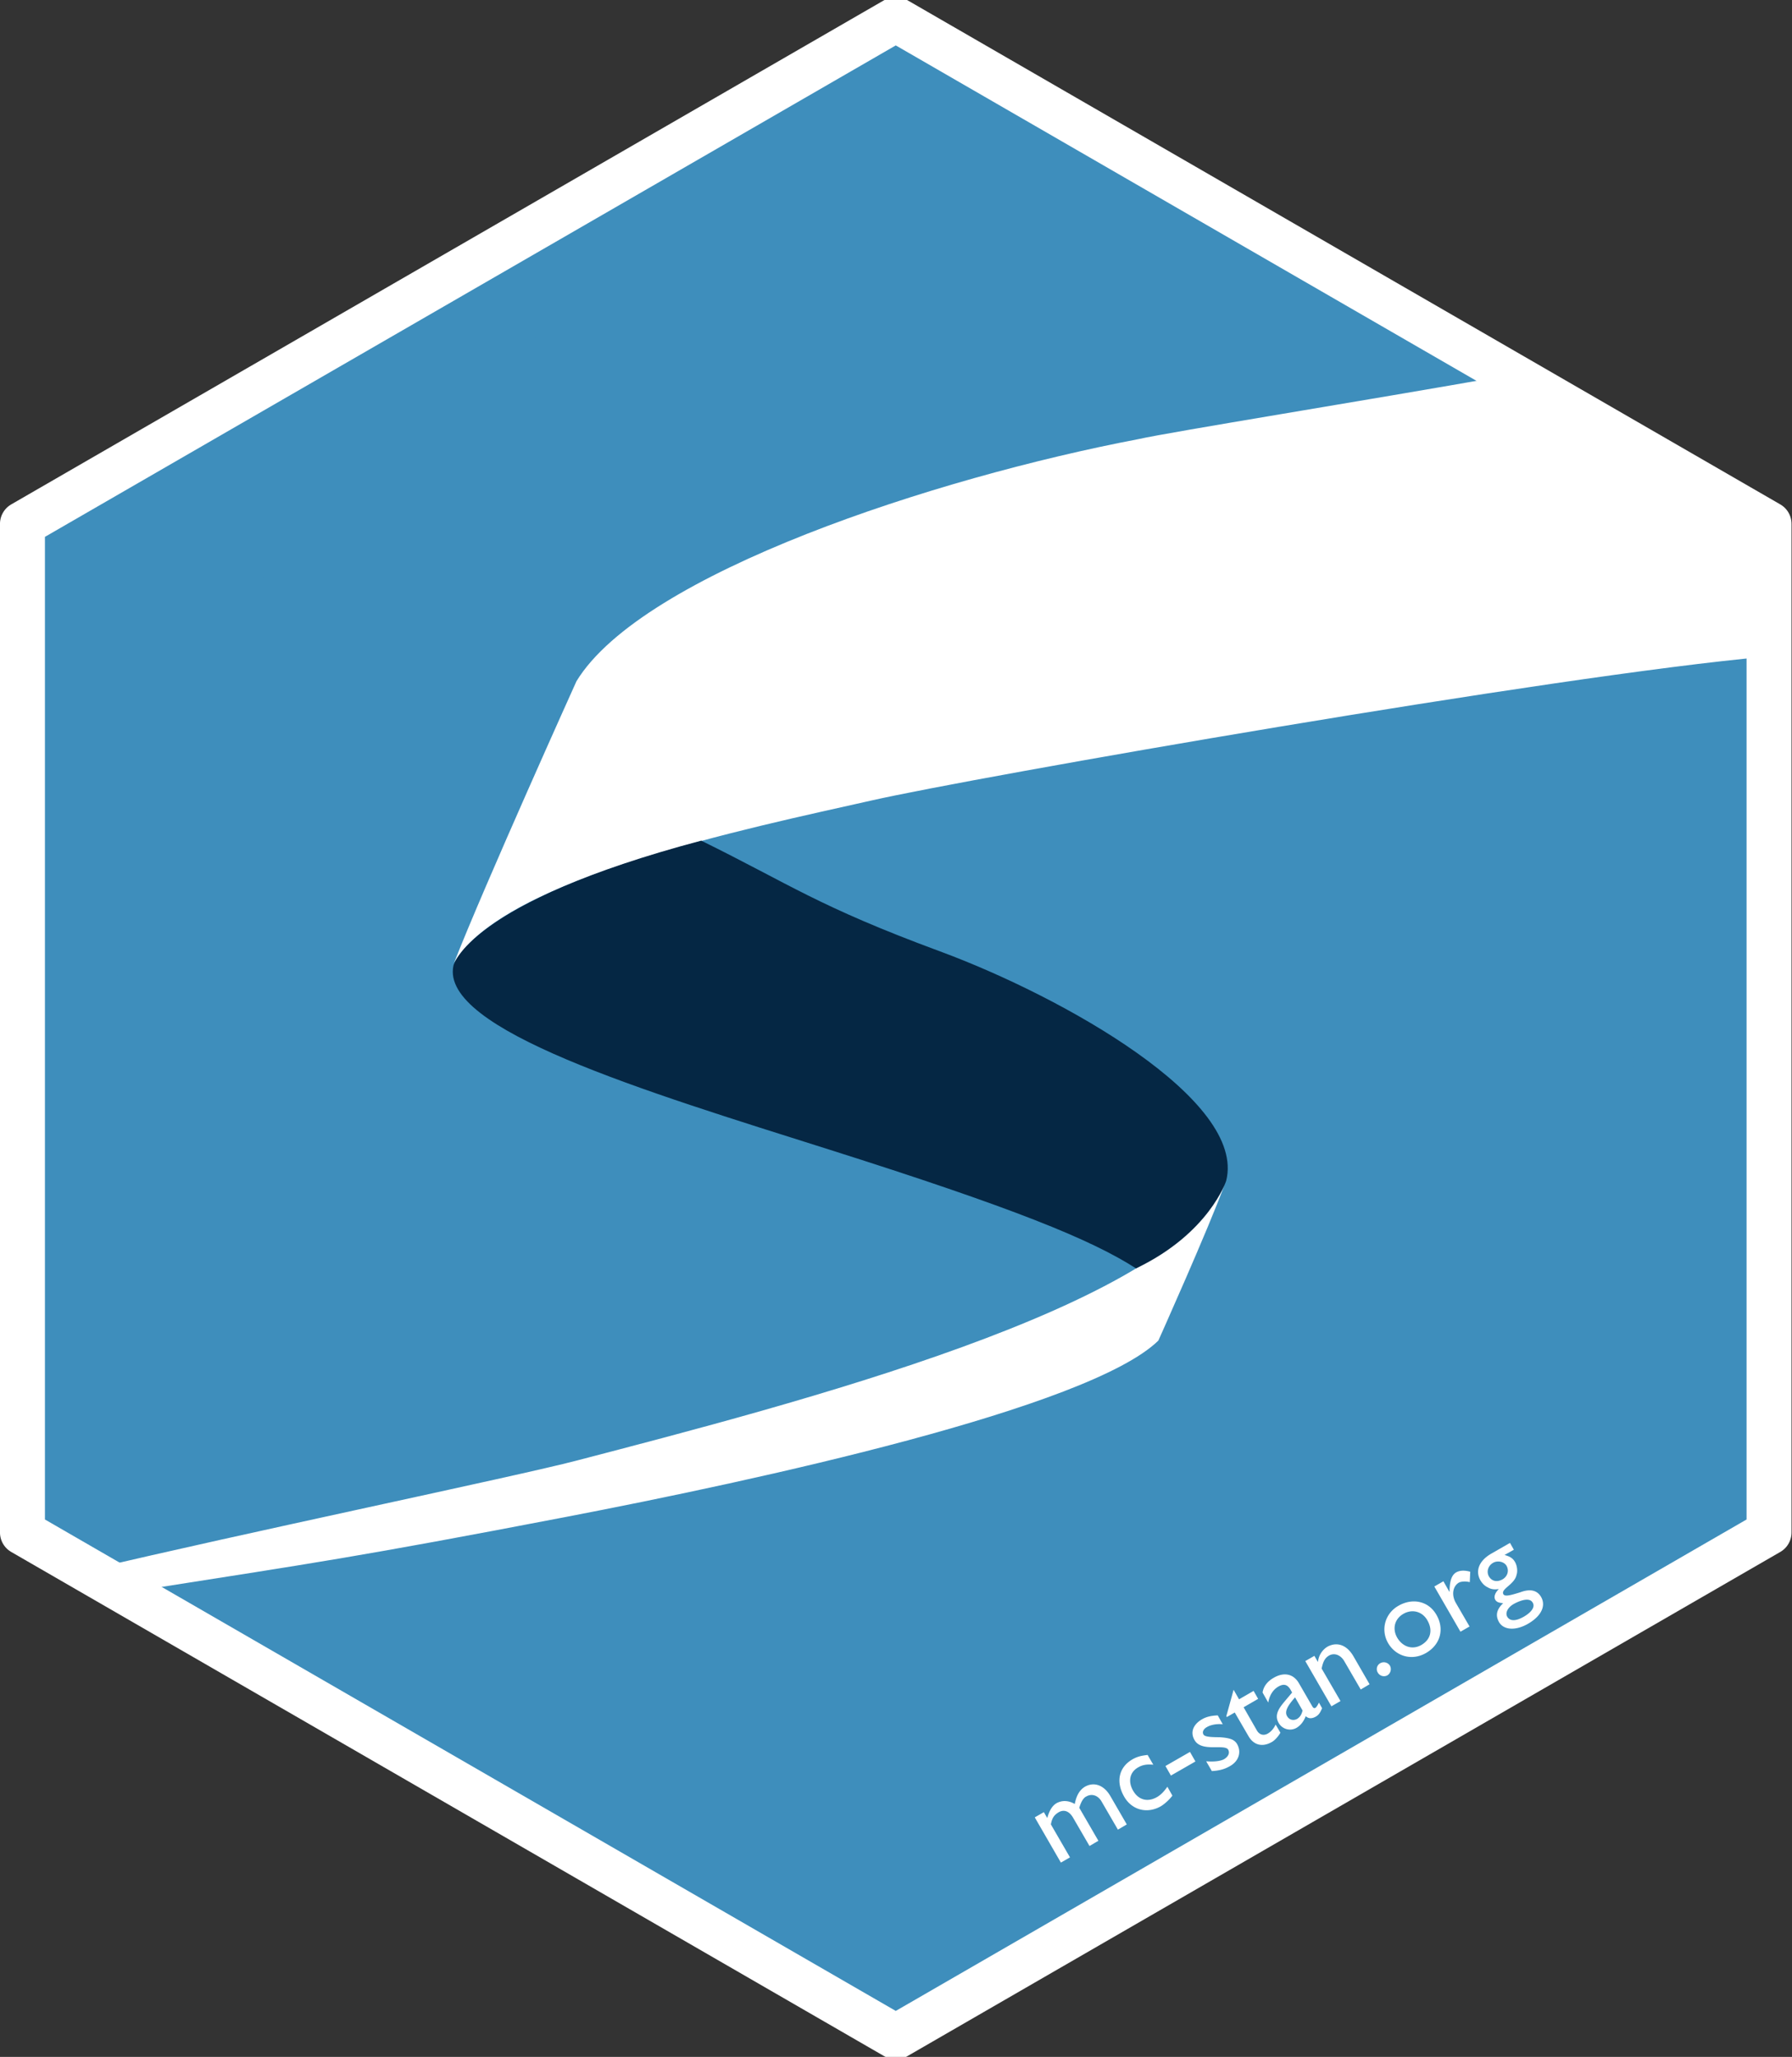 <svg xml:space="preserve" width="164.284" height="188.523" xmlns="http://www.w3.org/2000/svg"><rect width="100%" height="100%" fill="#333333" stroke="none"/><path d="M80.02 32.895c-2.809.804-5.641 1.617-7.946 2.253-12.883 3.559-31.355 8.457-35.527 15.305 0 0-5.82 12.891-7.746 17.813 3.101-5.352 18.66-8.524 26.39-10.266 6.645-1.5 31.11-5.949 41.063-7.609A46.183 46.183 0 0 0 80.02 32.895zm-2.489 49.417c-3.422 7.704-27.129 13.813-40.976 17.43a462.75 462.75 0 0 0-14.485 4.059A45.641 45.641 0 0 0 24.379 106a843.773 843.773 0 0 1 11.527-2.297c13.125-2.527 33.063-7.273 37.449-11.551 0 0 3.215-7.168 4.176-9.84z" style="fill:#fff;fill-opacity:1;fill-rule:nonzero;stroke:none" transform="matrix(1.333 0 0 1.333 -9.184 -11.136)"/><path d="M8.434 44.375v69.348l60.062 34.683 60.059-34.683V44.375L68.496 9.691z" style="fill:#3e8ebc;fill-opacity:1;fill-rule:nonzero;stroke:none" transform="matrix(1.333 0 0 1.333 -9.184 -11.136)"/><path d="M67.094 26.98c-28.473 0-51.551 23.086-51.551 51.559 0 7.207-4.453 15.035-6.859 22.313.347 7.558-.114 12.914 3.183 14.351 2.266 1.188 6.367 2.922 8.106 4.086 4.754 4.586 6.136 3.793 15.922 8.758 10.8 5.48 24.421 2.043 31.199 2.043 28.472 0 51.558-23.078 51.558-51.551 0-5 5.418-10.43 9.098-15.492.422-2.731 2.359-15.035 1.332-17.844-12.125-8.019-18.324-12.371-30.316-17.703-12.207-.758-25.692-.52-31.672-.52z" style="fill:#fff;fill-opacity:1;fill-rule:nonzero;stroke:none" transform="matrix(1.333 0 0 1.333 -9.184 -11.136)"/><path d="M69.129 24.91c-28.836 0-54.262 24.785-54.262 53.621 0 7.301-3.746 14.953-6.183 22.321-1.594 5.761.527 16.226 4.461 15.41 10.171-2.426 29.218-6.387 33.402-7.481 15.055-3.929 40.828-10.578 44.551-18.953-1.047 2.91-4.543 10.703-4.543 10.703-4.77 4.653-27.629 9.606-40.743 12.125-14.371 2.762-17.488 3.188-28.417 4.906.433 3.11 14.574 9.348 18.082 11.11 10.937 5.555 24.734 2.066 31.597 2.066 28.836 0 52.219-23.371 52.219-52.207.348-5.047 12.332-13.914 9.031-25.023-14.25 1.258-54.519 8.297-61.515 9.89-8.407 1.895-25.321 5.344-28.692 11.161 2.094-5.352 8.418-19.364 8.418-19.364 4.539-7.445 24.789-14.004 38.629-16.644 2.266-.508 15.723-2.668 25.176-4.344-5.199-6.277-17.469-9.328-41.211-9.297z" style="fill:#3e8ebc;fill-opacity:1;fill-rule:nonzero;stroke:none" transform="matrix(1.333 0 0 1.333 -9.184 -11.136)"/><path d="M38.074 74.75c-.937 4.383 13.129 8.625 25.813 12.637C76.57 91.402 81.91 93.57 85.02 95.566c5.042-2.414 6.199-6.019 6.199-6.019 1.41-5.555-11.235-12.656-19.668-15.774-8.43-3.113-10.317-4.609-16.434-7.617-16.101 4.262-17.043 8.594-17.043 8.594z" style="fill:#052744;fill-opacity:1;fill-rule:nonzero;stroke:none" transform="matrix(1.333 0 0 1.333 -9.184 -11.136)"/><path d="M8.434-44.375v-69.348l60.062-34.683 60.059 34.683v69.348L68.496-9.691z" style="fill:none;stroke:#fff;stroke-width:3.092;stroke-linecap:round;stroke-linejoin:round;stroke-miterlimit:4;stroke-dasharray:none;stroke-opacity:1" transform="matrix(1.333 0 0 -1.333 -9.184 -11.136)"/><path d="m78.055 133.312 1.797 3.11.625-.36-1.313-2.265c.078-.453.234-.656.547-.844.312-.172.687-.125.984.391l1.125 1.937.61-.359-1.313-2.266c.094-.344.266-.687.485-.781.343-.203.781-.109 1.046.344l1.125 1.937.61-.359-1.141-1.969c-.422-.719-1.094-.984-1.734-.625-.438.266-.61.719-.703 1.188-.438-.25-.875-.266-1.266-.047-.281.172-.484.5-.625 1.015l-.234-.406zM85.816 129.02c-.375.046-.671.093-1.031.296-.953.547-1.172 1.547-.578 2.579.531.921 1.578 1.187 2.516.656.312-.188.64-.516.797-.735l-.344-.609c-.235.328-.438.547-.703.703-.641.375-1.282.219-1.657-.437-.359-.625-.234-1.266.344-1.594.266-.156.547-.234 1.047-.188zM88.73 128.812l-1.687.969.375.657 1.687-.969zM90.641 126.301c-.438.015-.782.094-1.079.265-.624.36-.828.907-.515 1.438.484.844 2.062.234 2.312.656.125.235 0 .469-.265.641-.235.14-.688.203-1.25.156l.39.672c.516-.031.875-.125 1.25-.344.61-.344.797-.969.485-1.515-.188-.313-.5-.422-1.203-.469-.719 0-1.032-.047-1.11-.188-.094-.156-.015-.375.25-.515.203-.125.61-.235 1.078-.188zM91.73 124.539l-.5 1.813.032.062.547-.312.953 1.64c.328.563.906.781 1.593.391.204-.11.454-.391.594-.641l-.328-.562c-.141.297-.328.5-.547.625-.187.109-.515.156-.734-.203l-.922-1.61 1-.578-.313-.547-1 .578zM97.598 125.418c-.078.187-.188.328-.235.359-.078.047-.14.032-.218-.093l-.922-1.594c-.407-.703-1.094-.75-1.735-.375-.437.25-.703.594-.765 1.015l.39.688c.094-.531.344-.891.688-1.094.375-.219.64-.156.859.235l.094.171-.422.5c-.391.469-.859.985-.5 1.594a.898.898 0 0 0 1.234.328c.282-.172.485-.437.625-.797.188.172.407.188.688.032.187-.11.281-.219.437-.578zm-1.125.547c-.063.265-.172.453-.375.578-.266.141-.547.062-.688-.188-.219-.359.125-.812.547-1.296zM97.285 122.207l-.625.359 1.797 3.11.625-.36-1.297-2.234c.094-.484.235-.734.5-.891.375-.218.813-.046 1.063.391l1.125 1.938.609-.36-1.109-1.922c-.5-.859-1.203-.984-1.797-.656a1.377 1.377 0 0 0-.641 1.031h-.015zM101.805 122.719a.46.46 0 0 0-.157.64.488.488 0 0 0 .657.188.502.502 0 0 0 .172-.672.496.496 0 0 0-.672-.156zM103.07 118.762c-.937.531-1.234 1.656-.718 2.562.546.938 1.656 1.235 2.609.688 1-.578 1.281-1.657.719-2.625-.532-.938-1.625-1.188-2.61-.625zm.328.562c.61-.359 1.313-.172 1.657.438.39.672.234 1.328-.422 1.703-.61.344-1.281.125-1.656-.516-.344-.609-.172-1.281.421-1.625zM105.535 117.438l1.797 3.109.625-.359-.953-1.641c-.297-.531-.203-1.125.219-1.375.14-.078.468-.11.75-.031l.031-.719c-.406-.11-.719-.094-.969.047-.297.172-.453.578-.453 1.328h-.016l-.406-.719zM110.738 114.441l-1.281.735c-.844.484-1.125 1.187-.75 1.844.141.234.313.39.516.484.203.125.453.156.734.109v.016c-.25.25-.344.516-.234.719.093.156.25.218.547.234-.454.438-.547.844-.282 1.313.328.546 1.141.593 1.985.109.922-.531 1.25-1.234.906-1.844-.234-.406-.672-.609-1.422-.328-.703.219-1.062.313-1.172.141-.203-.375.766-.657.906-1.344.079-.219.047-.609-.109-.875-.141-.25-.328-.375-.719-.484l.641-.36zm-.234 1.579c.187.343.062.718-.266.921-.39.219-.75.141-.953-.203-.172-.312-.062-.718.281-.922.313-.187.766-.093.938.204zm1.797 2.531c.172.281-.063.64-.594.953-.562.328-.969.328-1.156.016-.156-.266.031-.641.437-.875.391-.219 1.094-.5 1.313-.094z" style="fill:#fff;fill-opacity:1;fill-rule:nonzero;stroke:none" transform="matrix(1.333 0 0 1.333 -9.184 -11.136)"/></svg>